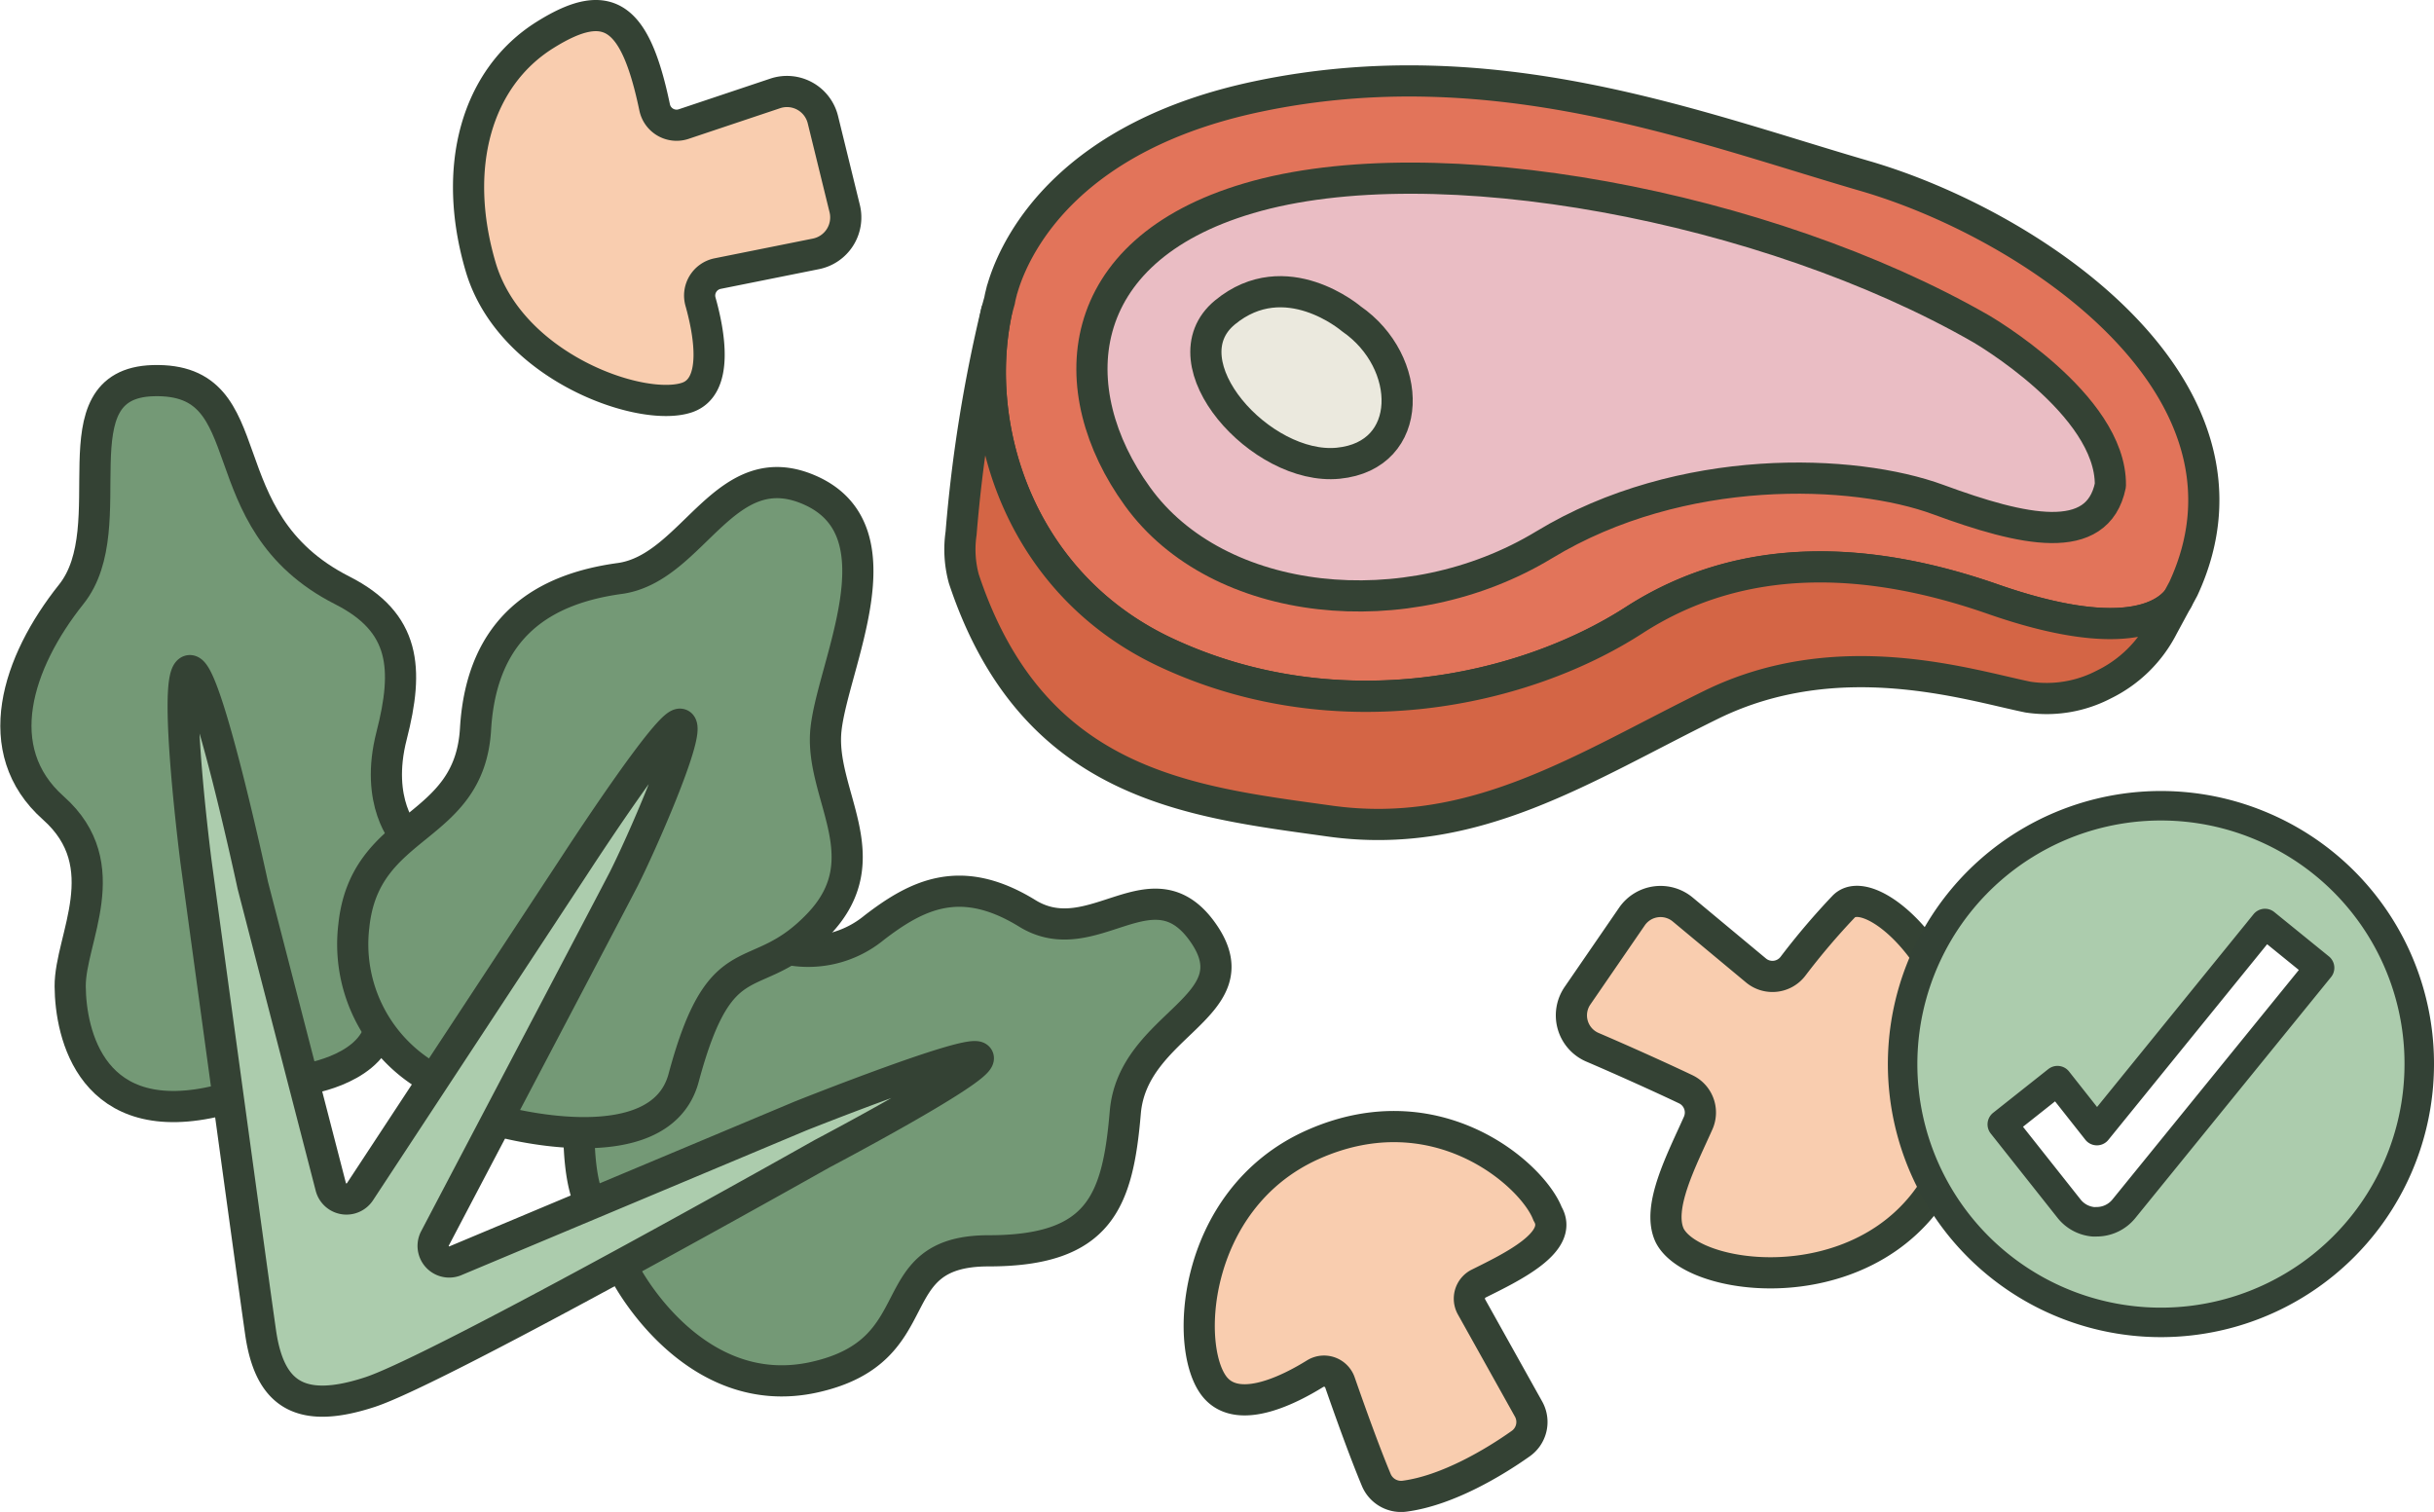 <svg xmlns="http://www.w3.org/2000/svg" viewBox="0 0 288.89 179.45"><defs><style>.cls-1{fill:#f9cdaf;}.cls-1,.cls-2,.cls-3,.cls-4,.cls-5,.cls-6,.cls-7{stroke:#344234;stroke-width:3.7px;}.cls-1,.cls-2,.cls-3,.cls-4,.cls-5,.cls-6,.cls-7,.cls-8{stroke-linecap:round;stroke-linejoin:round;}.cls-2{fill:#749976;}.cls-3,.cls-8{fill:#acccad;}.cls-4{fill:#e2745a;}.cls-5{fill:#d46545;}.cls-6{fill:#eabdc4;}.cls-7{fill:#ebe9de;}.cls-8{stroke:#334135;stroke-width:3.5px;}</style></defs><title>Asset 3</title><g id="Layer_2" data-name="Layer 2"><g id="Layer_1-2" data-name="Layer 1"><path class="cls-1" d="M208.4,115.17a3.06,3.06,0,0,0,4.41-.49,84.27,84.27,0,0,1,6-7.06c3.77-4,19.63,11.52,12.78,29.46s-30.31,15.61-33.41,9.57c-1.59-3.33,1.44-9,3.38-13.37a3.06,3.06,0,0,0-1.49-4c-3-1.43-7.65-3.52-11.11-5a4.12,4.12,0,0,1-1.72-6.11l6.47-9.41a4.12,4.12,0,0,1,6-.82Z"/><path class="cls-1" d="M174.64,155.09l6.8,12.18a3.14,3.14,0,0,1-1,4.11c-3,2.12-8.59,5.52-13.72,6.2a3.19,3.19,0,0,1-3.36-1.9c-1.48-3.54-3.3-8.66-4.34-11.65a2,2,0,0,0-2.91-1c-3.08,1.91-8.8,4.79-11.67,1.87-4.06-4.11-3.24-22.57,11.43-29.07s26.05,3.61,27.81,8.23c2,3.35-4.2,6.31-8.24,8.32A2,2,0,0,0,174.64,155.09Z"/><path class="cls-1" d="M81.1,14.74,92,11.09a4.39,4.39,0,0,1,5.67,3.12l2.59,10.56a4.41,4.41,0,0,1-3.41,5.36L85.14,32.48a2.66,2.66,0,0,0-2,3.32c1.05,3.72,2.2,10.09-1.59,11.38-5.43,1.84-21-3.62-24.5-15.5S56.58,9.21,64.7,4.14c7.48-4.68,10.7-2.37,13,8.61A2.66,2.66,0,0,0,81.1,14.74Z"/><path class="cls-2" d="M45,122.37c-1.59,4.84-9.07,5.77-9.07,5.77l-9.83,2.45c-15.25,3.8-17.73-7.88-17.77-13.52s5.71-14.32-2-21.17S2,78.63,8.46,70.53s-2.16-25,9.71-25.35c13.54-.39,5.93,16.51,22.47,24.9,7.48,3.8,7.89,9.25,5.84,17.23s1.65,11.9,1.65,11.9Z"/><path class="cls-2" d="M68.71,134.45c.05,6.15,1.28,8.15,1.28,8.15l4.35,8.74s8,15.3,22.31,12.12,7.49-15,20.68-15,15.33-5.85,16.23-16.43,15.32-12.51,9.29-21.25-13.1,2.44-20.92-2.37-13-2.29-18.18,1.7a12.33,12.33,0,0,1-10.21,2.57l-9.67-3.53Z"/><path class="cls-2" d="M50.77,127.72A18.2,18.2,0,0,1,42,109.87c1.31-12.52,13.71-11,14.44-23.33s8.27-16.67,17.11-17.88S86,53.46,96.38,58.29c10.66,5,2.51,20.55,1.66,28.25s6.67,15.28-.9,23.18-11.49,1.42-16,18.21C78.3,138.51,59,133,59,133"/><path class="cls-3" d="M95,132.46l-41,17.2A1.91,1.91,0,0,1,51.62,147C57.45,135.89,72.34,107.6,74,104.39c2-3.93,7.81-17.08,6.84-18.37s-12.62,16.65-12.62,16.65L42.73,141.44a1.92,1.92,0,0,1-3.47-.58L30,105.06s-5.72-26.67-7.6-25.42.86,22.61.86,22.61,6.62,48.62,7.67,55.89,4.6,9.84,13,7.08,53.67-28.3,53.67-28.3,18.56-9.77,18.52-11.32S95,132.46,95,132.46Z"/><path class="cls-4" d="M138.59,77.54c20.18,9.34,42.22,4.53,55.37-3.93s28.25-7.5,42.58-2.5c15.24,5.32,20.3,2.11,21.9.07l.7-1.3c11-23.73-17.77-43.17-37.82-49s-44.16-15.3-72.08-9.42c-22.12,4.66-28.4,17.14-30.05,22.11-.07.22-.14.43-.2.65a2.3,2.3,0,0,0-.12.43,2,2,0,0,0-.06.23c-.13.51-.17.79-.17.79s-.13.44-.36,1.33h0C115.32,51,121.15,69.51,138.59,77.54Z"/><path class="cls-5" d="M114.4,68.71c8.18,24.6,26.83,26.42,43.41,28.74C175,99.86,188,91.06,203.1,83.65s30.63-2.33,37.61-.91a14.68,14.68,0,0,0,9-1.5,15.46,15.46,0,0,0,7-6.88l1.72-3.18c-1.6,2-6.66,5.25-21.9-.07-14.33-5-29.43-6-42.58,2.5s-35.19,13.27-55.37,3.93C121.15,69.51,115.32,51,118.27,37a172.12,172.12,0,0,0-4.2,26.3A13.27,13.27,0,0,0,114.4,68.71Z"/><path class="cls-6" d="M235.09,39s15.51,8.95,15.39,18.6c-1.52,7.4-10.4,5.39-20.42,1.7s-30.5-4.51-46.78,5.36S144.55,72.19,135,58.92c-9.07-12.53-8-29.14,13.21-35.39C170.29,17,209.7,24.44,235.09,39Z"/><path class="cls-7" d="M160.39,37.84s-7.79-6.7-15-.76,4.3,18.81,13.45,17.9S167.78,42.93,160.39,37.84Z"/><path class="cls-8" d="M268.48,98.08a30.66,30.66,0,1,0,18.66,28.23A30.57,30.57,0,0,0,268.48,98.08Zm-16.4,45.39a4.16,4.16,0,0,1-3.26,1.54,2.75,2.75,0,0,1-.41,0,4.15,4.15,0,0,1-2.84-1.56l-7.92-10,6.55-5.19,4.68,5.93,19.95-24.58,6.48,5.26Z"/></g></g></svg>